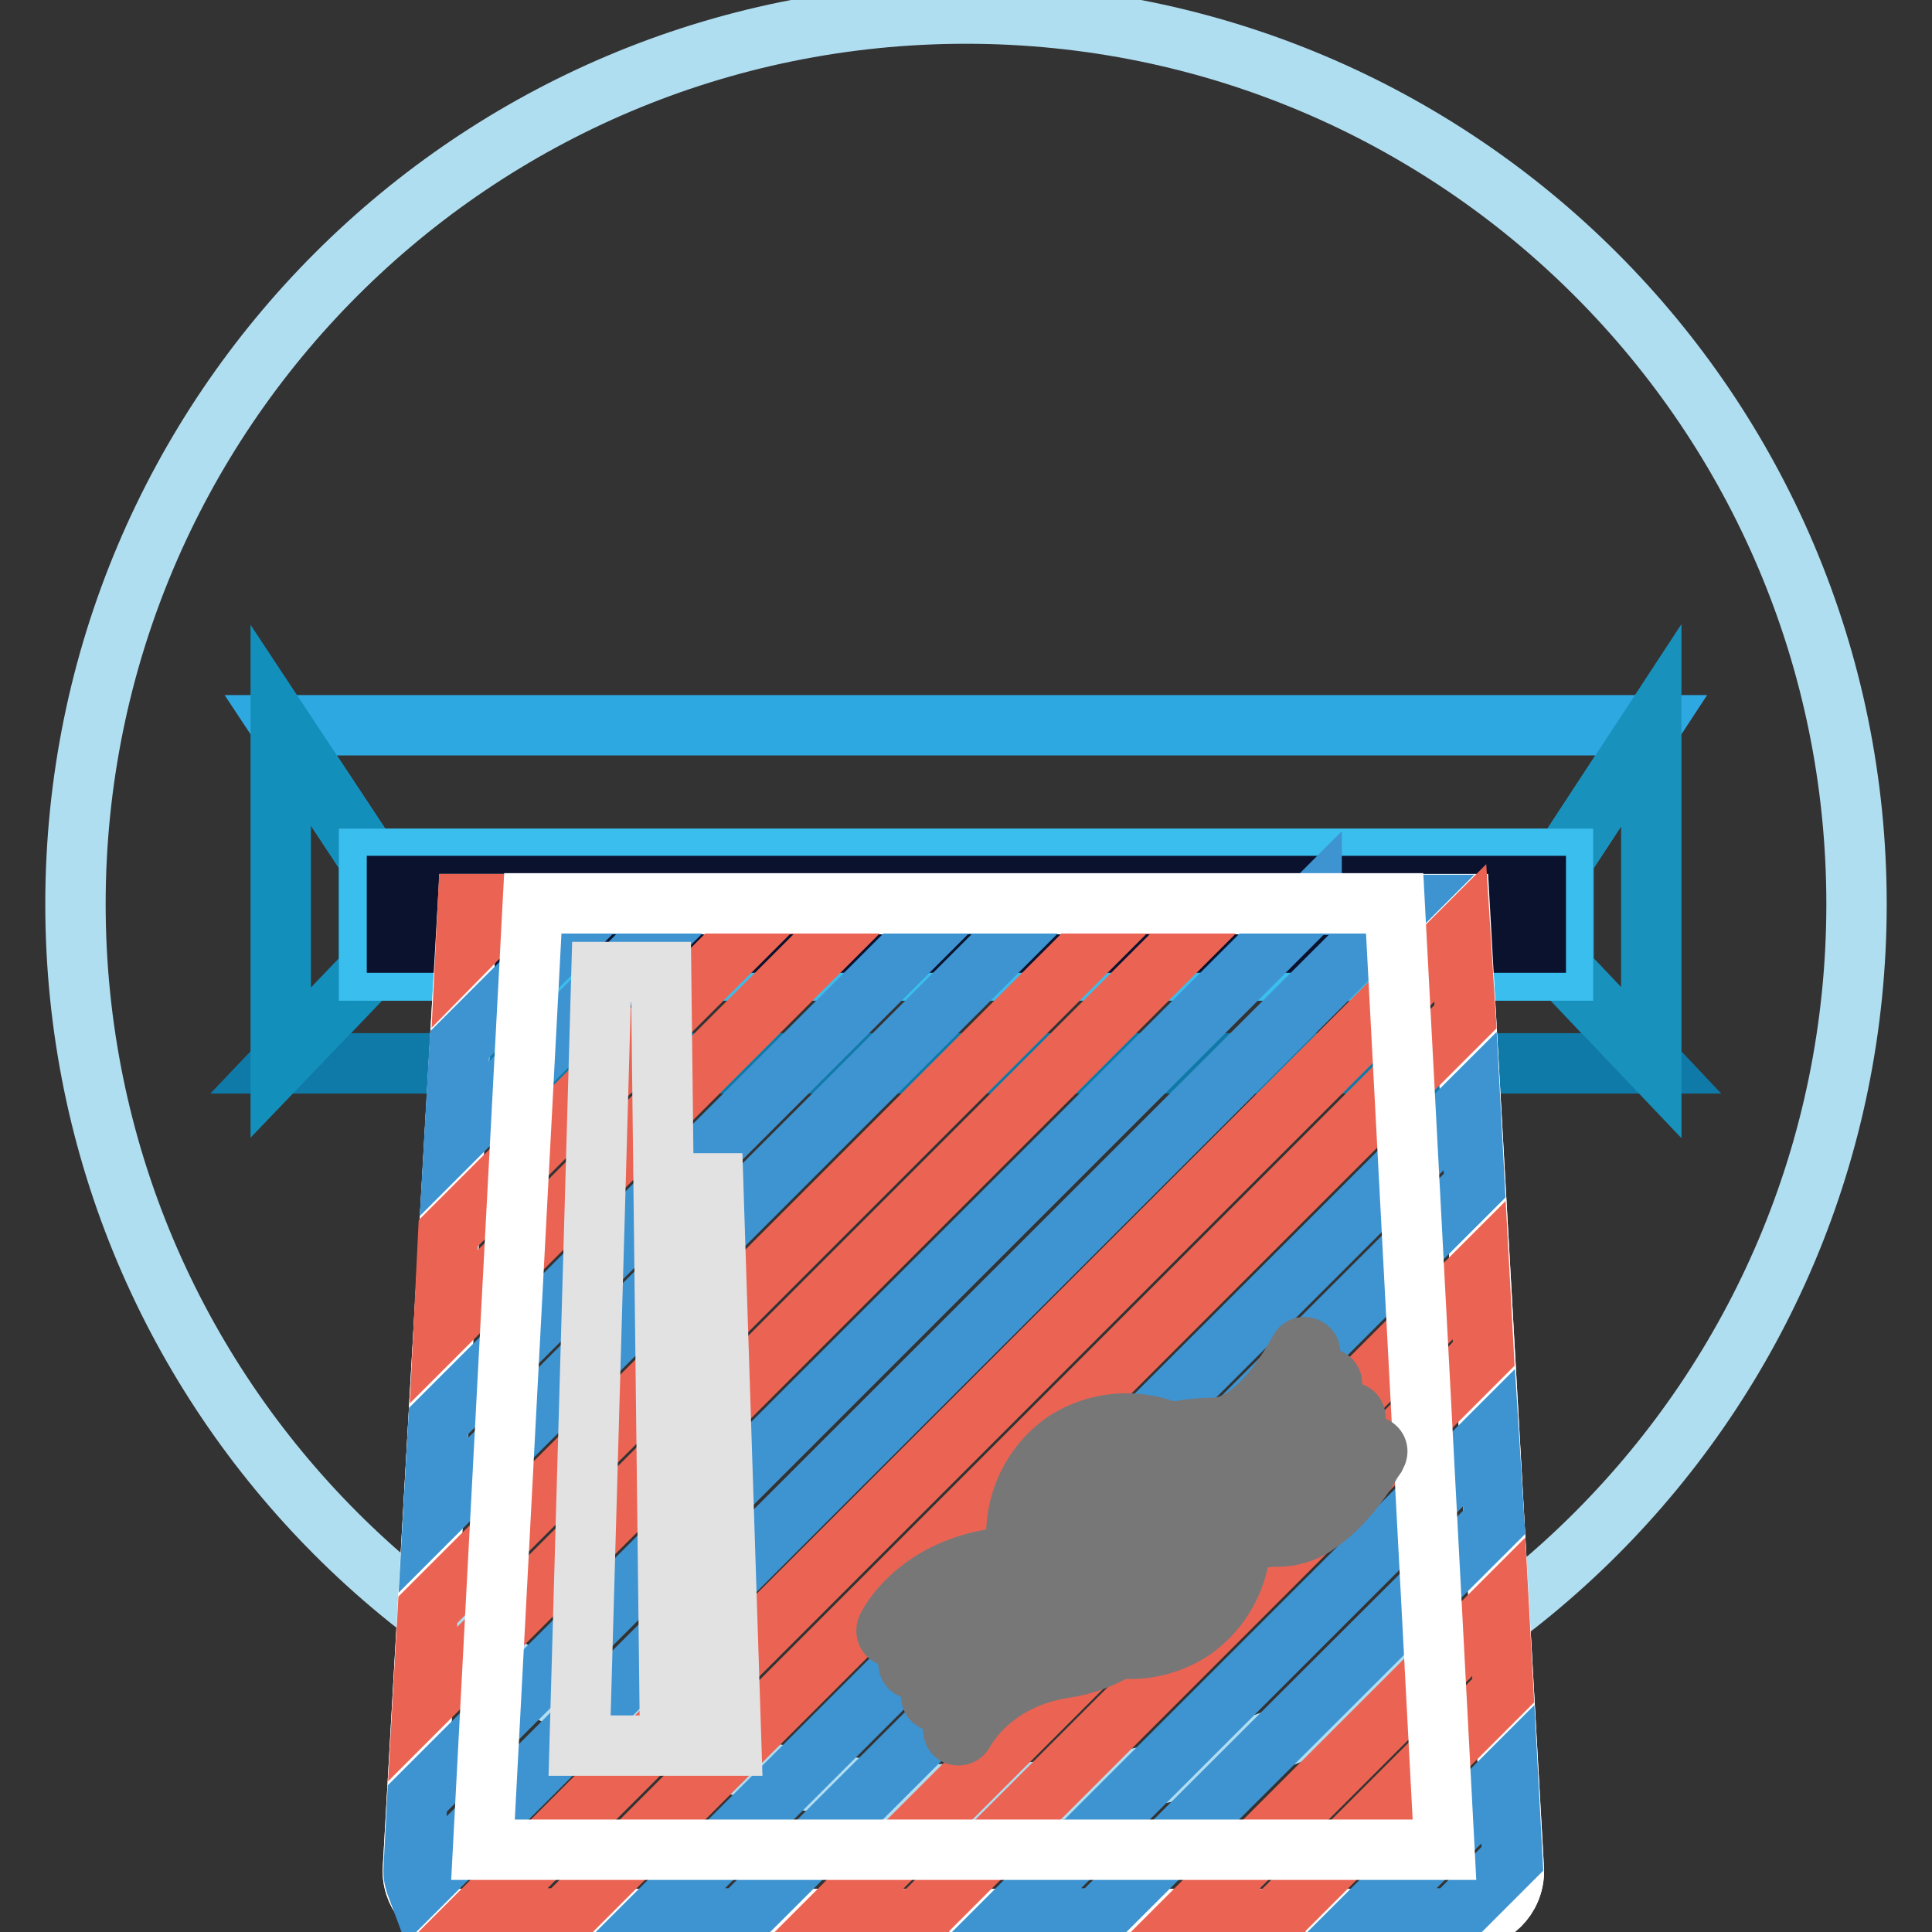 <?xml version="1.0" encoding="utf-8"?>
<!-- Svg Vector Icons : http://www.onlinewebfonts.com/icon -->
<!DOCTYPE svg PUBLIC "-//W3C//DTD SVG 1.1//EN" "http://www.w3.org/Graphics/SVG/1.1/DTD/svg11.dtd">
<svg version="1.1" xmlns="http://www.w3.org/2000/svg" xmlns:xlink="http://www.w3.org/1999/xlink" x="0px" y="0px" viewBox="0 0 256 256" enable-background="new 0 0 256 256" xml:space="preserve">
<rect x="0" y="0" width="256" height="256" fill="#333333" stroke="none"/>
<g> <path stroke-width="8" fill-opacity="0" stroke="#b0def1"  d="M10,119.8c0,65.2,52.8,118,118,118c65.2,0,118-52.8,118-118c0-65.2-52.8-118-118-118 C62.8,1.8,10,54.6,10,119.8z"/> <path stroke-width="8" fill-opacity="0" stroke="#2ea8e1"  d="M207.2,113.8H48.9L37.2,96.1h181.6L207.2,113.8z"/> <path stroke-width="8" fill-opacity="0" stroke="#0f7aa8"  d="M207.2,128.6H48.9l-11.7,12.3h181.6L207.2,128.6z"/> <path stroke-width="8" fill-opacity="0" stroke="#138fbc"  d="M48.9,128.6v-14.8L37.2,96.1v44.7L48.9,128.6z"/> <path stroke-width="8" fill-opacity="0" stroke="#1892bd"  d="M207.2,128.6v-14.8l11.6-17.7v44.7L207.2,128.6z"/> <path stroke-width="8" fill-opacity="0" stroke="#3abeed"  d="M48.9,113.8h158.2v14.8H48.9V113.8z"/> <path stroke-width="8" fill-opacity="0" stroke="#ffffff"  d="M62,119.8l-7.3,128.1c0,3.5,2.9,6.4,6.4,6.4h133.1c3.5,0,6.4-2.8,6.4-6.4l-7.2-128.1H62z"/> <path stroke-width="8" fill-opacity="0" stroke="#0a122e"  d="M52.6,117.4h150.9v7.5H52.6V117.4z"/> <path stroke-width="8" fill-opacity="0" stroke="#ffffff"  d="M62,119.8l-7.3,128.1c0,3.5,2.9,6.4,6.4,6.4h133.1c3.5,0,6.4-2.8,6.4-6.4l-7.2-128.1H62z"/> <path stroke-width="8" fill-opacity="0" stroke="#eb6453"  d="M67.7,119.8H62l-0.3,6.1L67.7,119.8z M121.8,254.2l74.8-74.8l-0.6-11.1l-86,86H121.8z"/> <path stroke-width="8" fill-opacity="0" stroke="#3e93d1"  d="M194.8,145.9L86.4,254.2h11.8l97.2-97.1L194.8,145.9z"/> <path stroke-width="8" fill-opacity="0" stroke="#eb6453"  d="M169,254.2l30.2-30.2l-0.6-11.1l-41.4,41.4H169z"/> <path stroke-width="8" fill-opacity="0" stroke="#3e93d1"  d="M197.3,190.5l-63.7,63.7h11.8l52.6-52.5L197.3,190.5z M79.5,119.8l-18.6,18.6l-0.7,12.5l31.1-31.1H79.5z"/> <path stroke-width="8" fill-opacity="0" stroke="#eb6453"  d="M58.8,175.8l56-56h-11.8l-43.6,43.6L58.8,175.8z"/> <path stroke-width="8" fill-opacity="0" stroke="#3e93d1"  d="M199.8,235.1l-19.1,19.1h11.8l7.9-7.9L199.8,235.1z M126.6,119.8l-68.5,68.5l-0.7,12.5l81-81H126.6z"/> <path stroke-width="8" fill-opacity="0" stroke="#eb6453"  d="M56,225.8l106-106h-11.8l-93.5,93.5L56,225.8z M74.7,254.2l119.5-119.5l-0.7-11.1L62.9,254.2H74.7z"/> <path stroke-width="8" fill-opacity="0" stroke="#3e93d1"  d="M173.8,119.8L55.3,238.3l-0.5,9.6c0,0.8,0.2,1.5,0.5,2.3l130.4-130.3H173.8z"/> <path stroke-width="8" fill-opacity="0" stroke="#ffffff"  d="M64,245.1l6.6-125.4h114.2l6.6,125.4H64z"/> <path stroke-width="8" fill-opacity="0" stroke="#ffffff"  d="M118.3,216c0,0,3.5-7.3,13.9-8.9c10.5-1.5,14.4-11.1,14.4-11.1s3.6-6.2,14.3-6.2c6.7-0.1,12-10.7,12-10.7" /> <path stroke-width="8" fill-opacity="0" stroke="#777778"  d="M165.9,188.8c-1.4,1.1-3.2,1.7-5,1.8c-10.2,0.1-13.5,5.6-13.7,5.9c-0.1,0.3-4.2,9.9-14.9,11.5 c-9.9,1.5-13.3,8.4-13.4,8.5c-0.2,0.4-0.6,0.5-1,0.3c-0.4-0.2-0.5-0.6-0.4-1c0,0,0,0,0,0c0.1-0.3,3.7-7.7,14.5-9.3 c9.9-1.5,13.7-10.5,13.8-10.6c0.2-0.4,4-6.6,15-6.7c6.2,0,11.3-10.2,11.4-10.3c0.2-0.4,0.6-0.5,1-0.3c0.4,0.2,0.5,0.6,0.3,1 C173.4,179.8,170.4,185.8,165.9,188.8L165.9,188.8z"/> <path stroke-width="8" fill-opacity="0" stroke="#ffffff"  d="M121.2,220.3c0,0,3.5-7.3,13.9-8.9c10.5-1.5,14.4-11.1,14.4-11.1s3.6-6.2,14.3-6.2c6.7-0.1,12-10.7,12-10.7 "/> <path stroke-width="8" fill-opacity="0" stroke="#777778"  d="M168.8,193.1c-1.5,1.1-3.2,1.7-5,1.7c-10.2,0.1-13.6,5.6-13.7,5.9c-0.1,0.3-4.2,9.9-14.9,11.5 c-9.9,1.5-13.3,8.4-13.4,8.5c-0.2,0.4-0.6,0.5-1,0.4c-0.4-0.2-0.5-0.6-0.4-1c0.1-0.3,3.8-7.7,14.5-9.3c9.9-1.5,13.7-10.5,13.8-10.7 c0.2-0.3,4-6.6,15-6.7c6.2,0,11.3-10.2,11.4-10.3c0.2-0.4,0.6-0.5,1-0.4c0,0,0,0,0,0c0.4,0.2,0.5,0.6,0.3,1 C176.4,184.1,173.3,190.1,168.8,193.1L168.8,193.1z"/> <path stroke-width="8" fill-opacity="0" stroke="#ffffff"  d="M124.2,224.7c0,0,3.5-7.3,13.9-8.9c10.5-1.6,14.4-11.1,14.4-11.1s3.6-6.1,14.3-6.2c6.7,0,12-10.7,12-10.7" /> <path stroke-width="8" fill-opacity="0" stroke="#777778"  d="M171.8,197.5c-1.5,1.1-3.2,1.7-5,1.7c-10.2,0.1-13.5,5.6-13.7,5.8c-0.1,0.3-4.2,9.9-14.9,11.5 c-9.9,1.5-13.3,8.4-13.4,8.5c-0.2,0.4-0.6,0.5-1,0.4c0,0,0,0,0,0c-0.4-0.2-0.5-0.6-0.3-1c0.1-0.3,3.7-7.7,14.5-9.3 c9.9-1.4,13.7-10.5,13.8-10.6c0.2-0.4,4-6.6,15-6.7c6.2,0,11.3-10.2,11.4-10.3c0.2-0.4,0.6-0.5,1-0.3c0.4,0.2,0.5,0.6,0.3,1 C179.3,188.4,176.3,194.4,171.8,197.5L171.8,197.5z"/> <path stroke-width="8" fill-opacity="0" stroke="#ffffff"  d="M127.1,229c0,0,3.5-7.3,13.9-8.9c10.4-1.6,14.3-11.1,14.3-11.1s3.6-6.2,14.3-6.2c6.7,0,12-10.7,12-10.7"/> <path stroke-width="8" fill-opacity="0" stroke="#777778"  d="M174.7,201.8c-1.4,1.1-3.2,1.7-5,1.8c-10.2,0.1-13.5,5.6-13.7,5.9c-0.1,0.3-4.2,9.9-14.9,11.5 c-9.9,1.5-13.3,8.4-13.4,8.5c-0.2,0.4-0.6,0.5-1,0.4c-0.4-0.2-0.5-0.7-0.3-1c0.1-0.3,3.7-7.7,14.5-9.3c9.9-1.4,13.7-10.5,13.8-10.6 c0.2-0.4,4-6.6,15-6.7c6.2,0,11.3-10.2,11.4-10.3c0.2-0.4,0.6-0.5,1-0.3c0.4,0.2,0.5,0.6,0.3,1 C182.3,192.8,179.2,198.8,174.7,201.8L174.7,201.8z"/> <path stroke-width="8" fill-opacity="0" stroke="#ffffff"  d="M135.6,203.6c0,7.7,6.2,13.9,13.9,13.9s13.9-6.2,13.9-13.9c0-7.7-6.2-13.9-13.9-13.9 S135.6,195.9,135.6,203.6z"/> <path stroke-width="8" fill-opacity="0" stroke="#777778"  d="M158,216c-7,4.6-16.3,2.6-20.9-4.3c-4.4-6.8-2.7-15.9,3.9-20.6c7-4.6,16.3-2.6,20.9,4.3 C166.4,202.2,164.7,211.3,158,216z M142.3,192.9c-5.6,4.3-6.7,12.4-2.4,18c4,5.2,11.2,6.6,16.8,3.2c5.8-4,7.4-12,3.4-17.8 C156.2,190.5,148.2,189,142.3,192.9L142.3,192.9z"/> <path stroke-width="8" fill-opacity="0" stroke="#e3e2e2"  d="M88.8,231.3h-12l2.9-102.5h7.9L88.8,231.3z M96.9,231.3h-3.6l-1.2-74.5h2.4L96.9,231.3z"/></g>
</svg>
